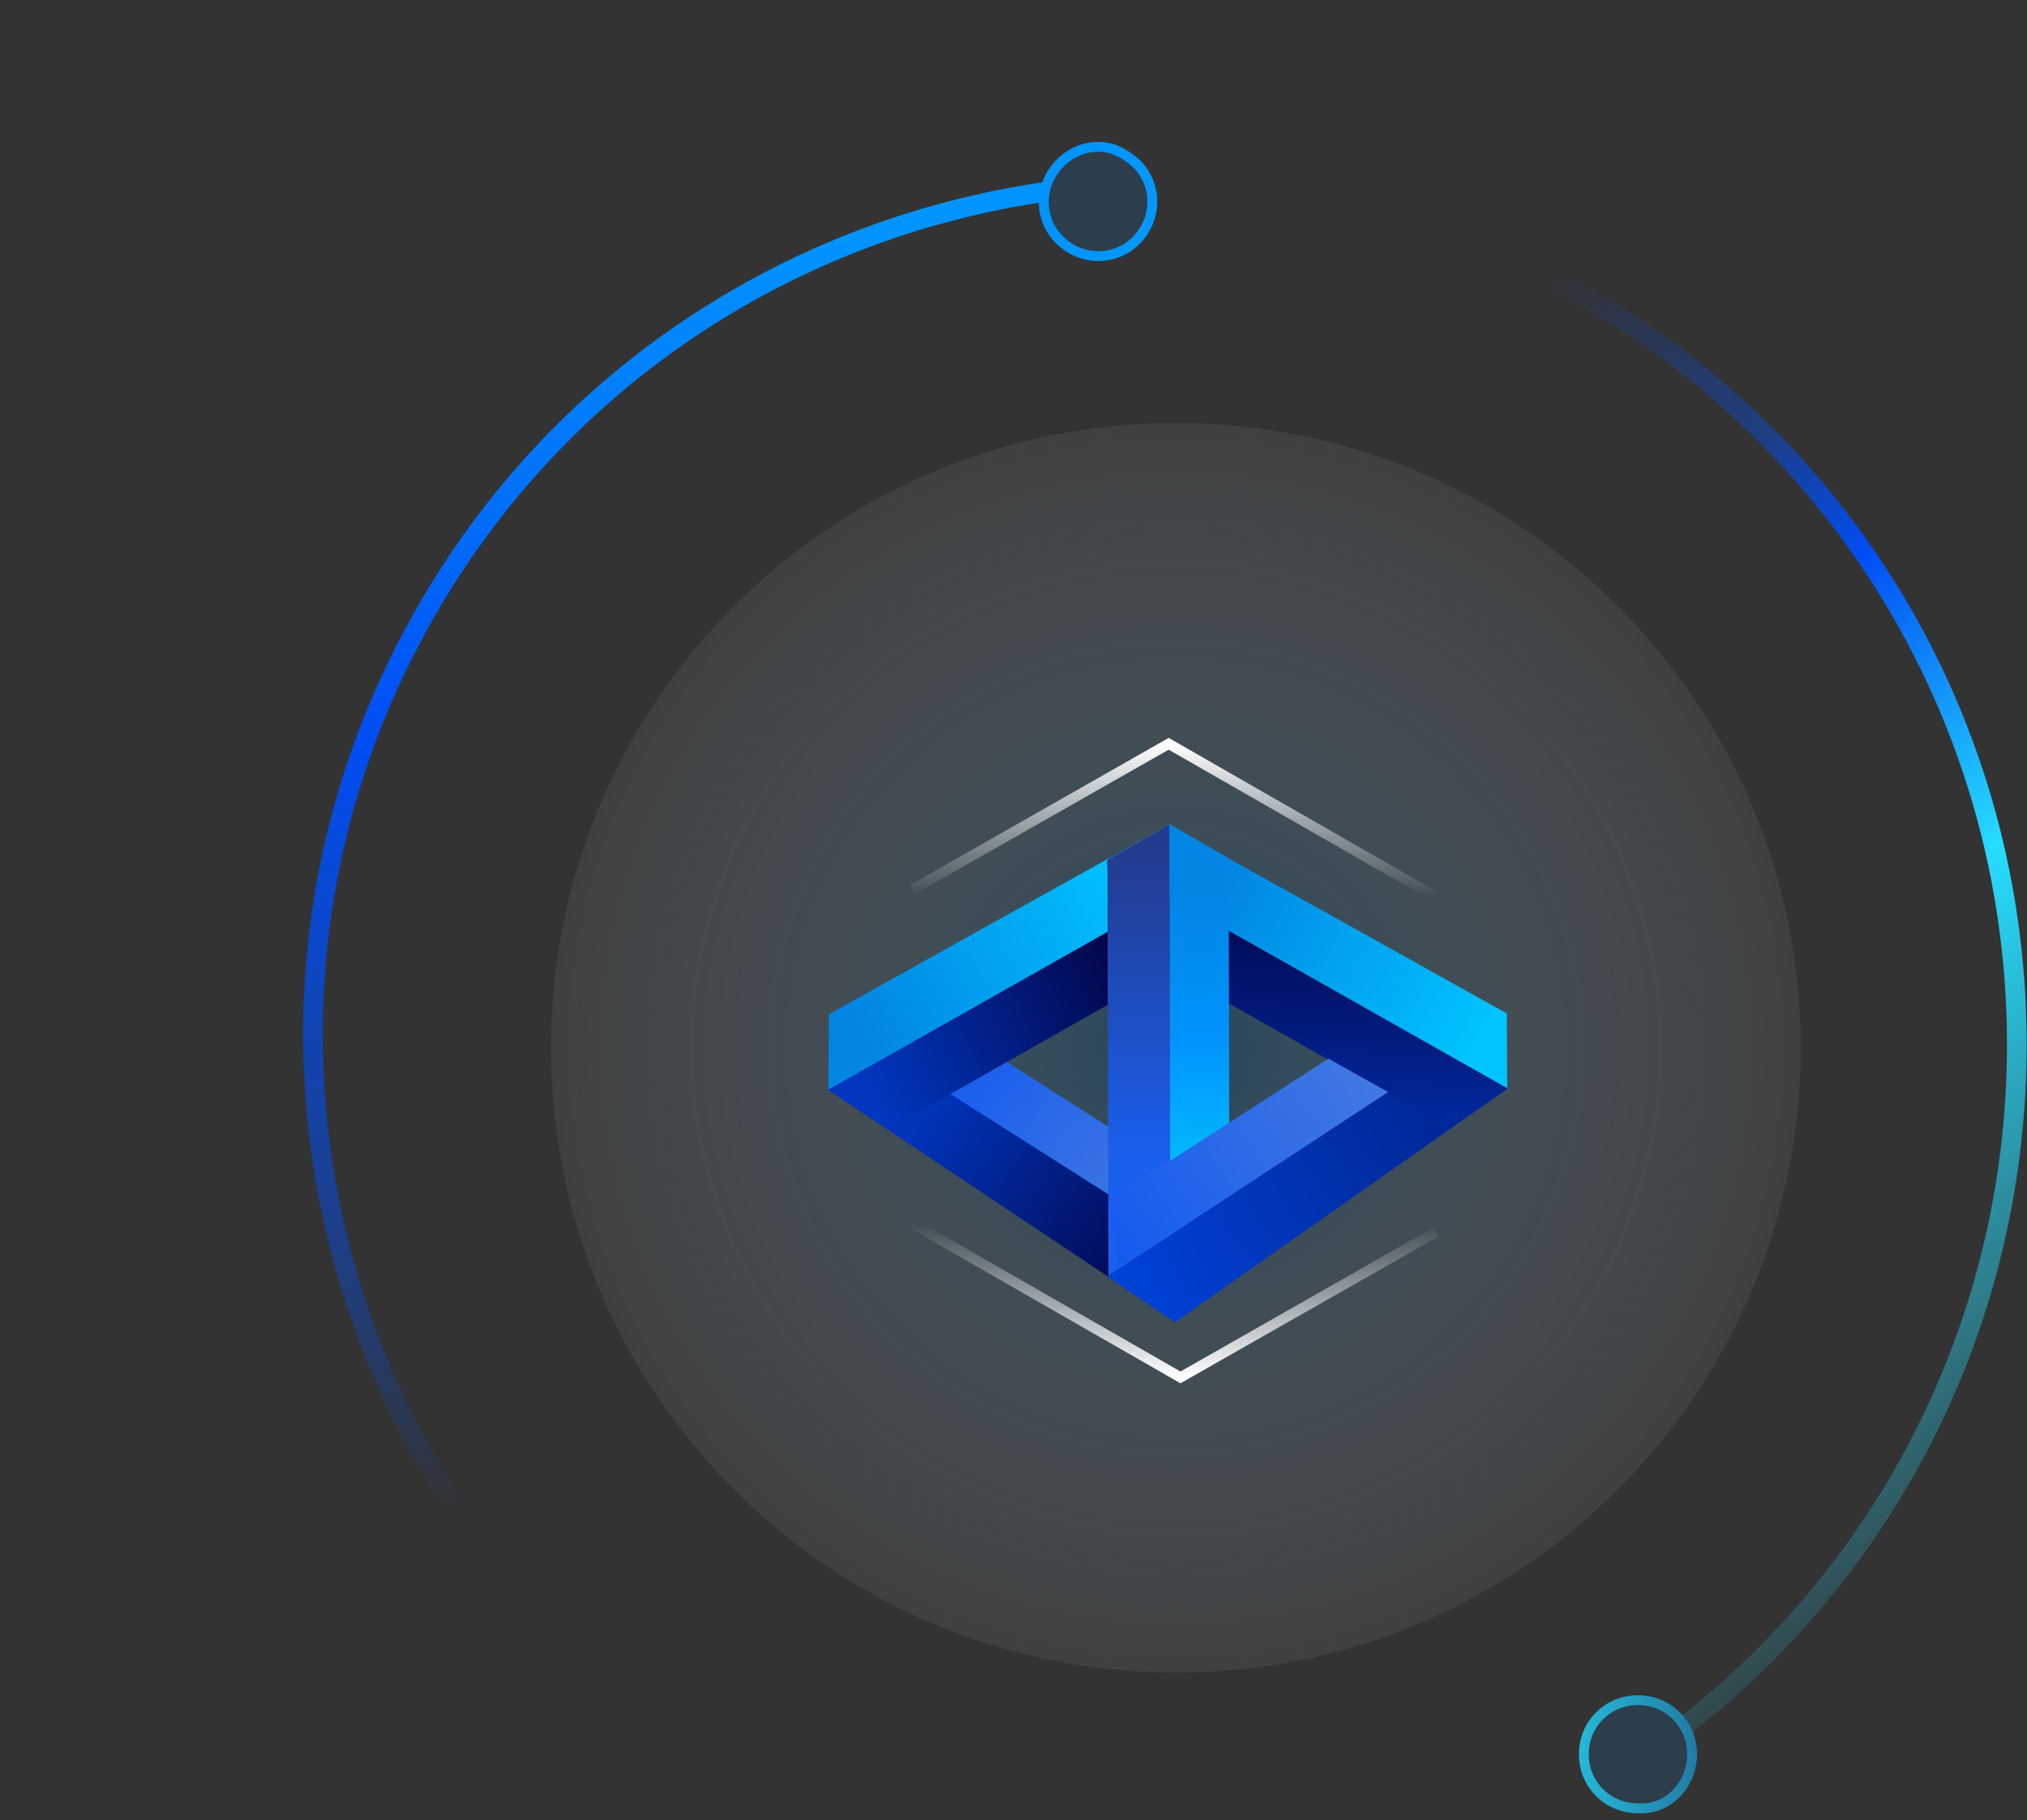 <svg width="206" height="185" viewBox="0 0 206 185" fill="none" xmlns="http://www.w3.org/2000/svg">
<rect x="0" y="0" width="206" height="185" fill="#333333" stroke="none"/>
<path opacity="0.39" d="M119.5 170C154.571 170 183 141.57 183 106.5C183 71.43 154.571 43 119.5 43C84.43 43 56.001 71.43 56.001 106.5C56.001 141.57 84.43 170 119.5 170Z" fill="url(#paint0_radial_729_385)"/>
<path fill-rule="evenodd" clip-rule="evenodd" d="M84.14 110.762L118.263 133.529L123.67 130.407L124.915 129.196L90.464 107.111L84.14 110.762Z" fill="url(#paint1_linear_729_385)"/>
<path fill-rule="evenodd" clip-rule="evenodd" d="M99.971 94.315L84.236 103.095L84.184 110.897L125.218 87.92L125.216 87.597L118.846 83.818L99.971 94.315Z" fill="url(#paint2_linear_729_385)"/>
<path fill-rule="evenodd" clip-rule="evenodd" d="M124.914 129.195L127.883 124.272L96.151 103.997L90.453 107.303L124.914 129.195Z" fill="url(#paint3_linear_729_385)"/>
<path fill-rule="evenodd" clip-rule="evenodd" d="M125.21 87.562L84.139 110.781L90.325 114.745L125.21 94.967L125.21 87.562Z" fill="url(#paint4_linear_729_385)"/>
<path fill-rule="evenodd" clip-rule="evenodd" d="M112.52 129.738L119.409 134.4L153.241 110.625L146.995 107.019L112.52 129.738Z" fill="url(#paint5_linear_729_385)"/>
<path fill-rule="evenodd" clip-rule="evenodd" d="M137.507 94.287L153.13 103.004L153.181 110.75L112.442 87.938L112.443 87.616L118.767 83.865L137.507 94.287Z" fill="url(#paint6_linear_729_385)"/>
<path fill-rule="evenodd" clip-rule="evenodd" d="M112.588 87.66L153.227 110.634L147.085 114.57L112.588 95.012L112.588 87.66Z" fill="url(#paint7_linear_729_385)"/>
<path fill-rule="evenodd" clip-rule="evenodd" d="M124.862 87.224L124.942 121.437L118.914 125.366L118.817 83.737L118.817 83.737L124.862 87.224Z" fill="url(#paint8_linear_729_385)"/>
<path fill-rule="evenodd" clip-rule="evenodd" d="M112.647 129.648L118.931 125.553L118.834 83.821L112.548 87.359L112.647 129.648Z" fill="url(#paint9_linear_729_385)"/>
<path d="M113.674 128.969L112.692 122.029L134.999 107.6L141.073 110.999L113.674 128.969Z" fill="url(#paint10_linear_729_385)"/>
<path d="M92.769 90.4L118.77 75.6L145.97 91.2" stroke="url(#paint11_linear_729_385)" stroke-width="1.041"/>
<path d="M145.969 125.2L119.969 140L92.769 124.4" stroke="url(#paint12_linear_729_385)" stroke-width="1.041"/>
<path d="M118.964 19C166.461 19 204.964 58.03 204.964 106.175C204.964 135.972 190.216 162.278 167.716 178" stroke="url(#paint13_linear_729_385)" stroke-width="2" stroke-miterlimit="10"/>
<path d="M171.964 178.303C171.964 175.227 169.544 172.809 166.464 172.809C163.384 172.809 160.964 175.227 160.964 178.303C160.964 181.379 163.384 183.797 166.464 183.797C169.544 184.016 171.964 181.379 171.964 178.303Z" fill="#2C3D4C" stroke="url(#paint14_linear_729_385)" stroke-miterlimit="10"/>
<path d="M75.485 180.731C33.796 156.661 19.437 103.483 43.414 61.954C58.253 36.252 84.298 21.035 111.877 18.876" stroke="url(#paint15_linear_729_385)" stroke-width="2" stroke-miterlimit="10"/>
<path d="M106.83 17.769C105.292 20.433 106.179 23.736 108.846 25.276C111.514 26.816 114.818 25.933 116.356 23.269C117.895 20.604 117.007 17.301 114.34 15.761C111.783 14.031 108.368 15.104 106.83 17.769Z" fill="#2C3D4C" stroke="url(#paint16_linear_729_385)" stroke-miterlimit="10"/>
<defs>
<radialGradient id="paint0_radial_729_385" cx="0" cy="0" r="1" gradientUnits="userSpaceOnUse" gradientTransform="translate(119.515 106.487) scale(78.904)">
<stop stop-color="#11639D"/>
<stop offset="0.99" stop-color="white" stop-opacity="0"/>
</radialGradient>
<linearGradient id="paint1_linear_729_385" x1="117.517" y1="130.507" x2="93.685" y2="113.593" gradientUnits="userSpaceOnUse">
<stop stop-color="#02064A"/>
<stop offset="1" stop-color="#0134B9"/>
</linearGradient>
<linearGradient id="paint2_linear_729_385" x1="87.15" y1="104.752" x2="115.793" y2="89.753" gradientUnits="userSpaceOnUse">
<stop stop-color="#0285E3"/>
<stop offset="1" stop-color="#01C3FD"/>
</linearGradient>
<linearGradient id="paint3_linear_729_385" x1="116.364" y1="122.05" x2="97.528" y2="107.827" gradientUnits="userSpaceOnUse">
<stop stop-color="#4077E2"/>
<stop offset="1" stop-color="#185DEE"/>
</linearGradient>
<linearGradient id="paint4_linear_729_385" x1="89.458" y1="112.055" x2="114.98" y2="100.475" gradientUnits="userSpaceOnUse">
<stop stop-color="#0136BD"/>
<stop offset="1" stop-color="#02064A"/>
</linearGradient>
<linearGradient id="paint5_linear_729_385" x1="144.955" y1="112.857" x2="99.281" y2="137.958" gradientUnits="userSpaceOnUse">
<stop stop-color="#012897"/>
<stop offset="1" stop-color="#004DF4"/>
</linearGradient>
<linearGradient id="paint6_linear_729_385" x1="150.576" y1="105.521" x2="123.091" y2="90.891" gradientUnits="userSpaceOnUse">
<stop stop-color="#01C3FD"/>
<stop offset="1" stop-color="#0285E3"/>
</linearGradient>
<linearGradient id="paint7_linear_729_385" x1="124.821" y1="90.529" x2="123.132" y2="137.448" gradientUnits="userSpaceOnUse">
<stop stop-color="#02064A"/>
<stop offset="1" stop-color="#004DF4"/>
</linearGradient>
<linearGradient id="paint8_linear_729_385" x1="122.515" y1="90.145" x2="122.9" y2="121.666" gradientUnits="userSpaceOnUse">
<stop stop-color="#0285E3"/>
<stop offset="0.495" stop-color="#0194FE"/>
<stop offset="1" stop-color="#01C3FD"/>
</linearGradient>
<linearGradient id="paint9_linear_729_385" x1="117.902" y1="85.917" x2="117.902" y2="117.437" gradientUnits="userSpaceOnUse">
<stop stop-color="#233B8D"/>
<stop offset="1" stop-color="#1A5FED"/>
</linearGradient>
<linearGradient id="paint10_linear_729_385" x1="100.604" y1="135.504" x2="151.345" y2="100.139" gradientUnits="userSpaceOnUse">
<stop stop-color="#004DF4"/>
<stop offset="1" stop-color="#5786DB"/>
</linearGradient>
<linearGradient id="paint11_linear_729_385" x1="119.37" y1="75.6" x2="119.37" y2="91.2" gradientUnits="userSpaceOnUse">
<stop stop-color="white"/>
<stop offset="1" stop-color="white" stop-opacity="0"/>
</linearGradient>
<linearGradient id="paint12_linear_729_385" x1="119.369" y1="140" x2="119.369" y2="124.4" gradientUnits="userSpaceOnUse">
<stop stop-color="white"/>
<stop offset="1" stop-color="white" stop-opacity="0"/>
</linearGradient>
<linearGradient id="paint13_linear_729_385" x1="162.238" y1="-53.739" x2="281.742" y2="123.009" gradientUnits="userSpaceOnUse">
<stop offset="0.304" stop-color="#004DF4" stop-opacity="0"/>
<stop offset="0.423" stop-color="#004DF4" stop-opacity="0.4"/>
<stop offset="0.499" stop-color="#004DF4"/>
<stop offset="0.65" stop-color="#26DDFF"/>
<stop offset="0.953" stop-color="#26DDFF" stop-opacity="0"/>
</linearGradient>
<linearGradient id="paint14_linear_729_385" x1="160.03" y1="178.335" x2="191.003" y2="178.733" gradientUnits="userSpaceOnUse">
<stop stop-color="#26BAD8"/>
<stop offset="0.803" stop-color="#1C3D71"/>
</linearGradient>
<linearGradient id="paint15_linear_729_385" x1="1.278" y1="221.543" x2="-12.145" y2="8.309" gradientUnits="userSpaceOnUse">
<stop offset="0.304" stop-color="#004DF4" stop-opacity="0"/>
<stop offset="0.423" stop-color="#004DF4" stop-opacity="0.4"/>
<stop offset="0.674" stop-color="#004DF4"/>
<stop offset="0.898" stop-color="#0194FE"/>
</linearGradient>
<linearGradient id="paint16_linear_729_385" x1="191.419" y1="38.664" x2="90.557" y2="7.878" gradientUnits="userSpaceOnUse">
<stop stop-color="#26BAD8"/>
<stop offset="0.803" stop-color="#0194FE"/>
</linearGradient>
</defs>
</svg>
